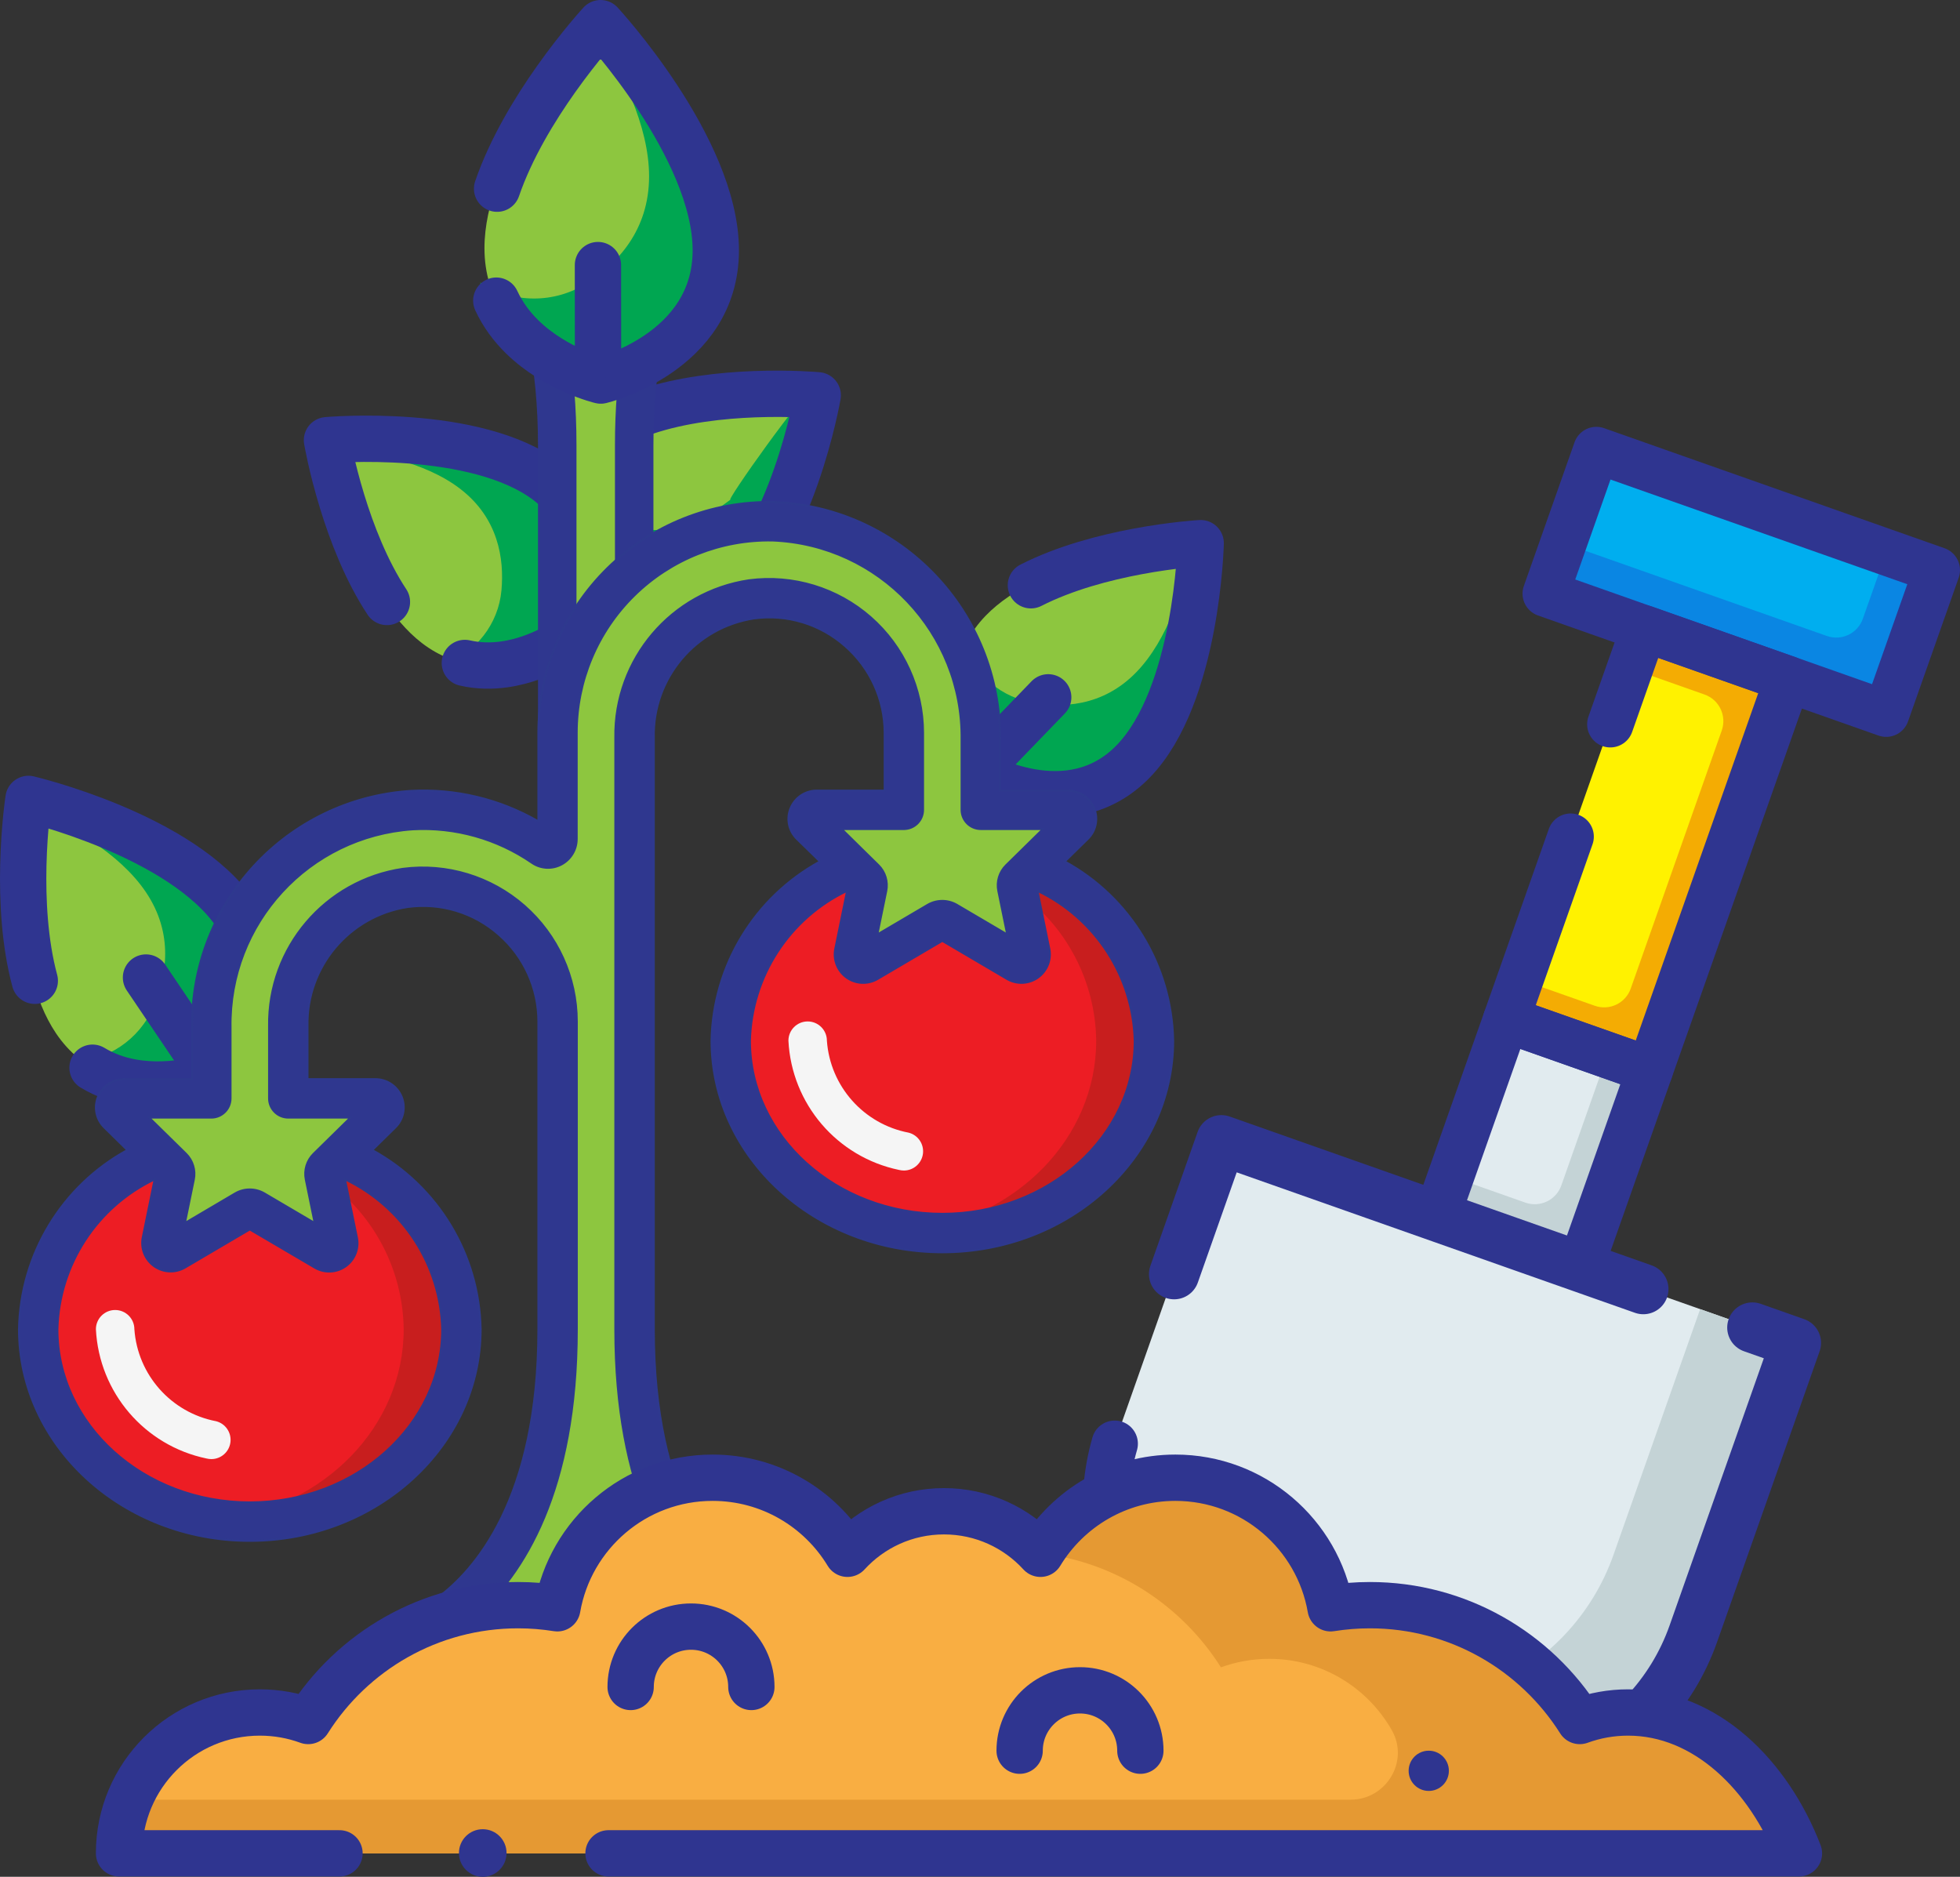 <?xml version="1.0" encoding="UTF-8"?>
<svg id="Capa_1" data-name="Capa 1" xmlns="http://www.w3.org/2000/svg" viewBox="0 0 507.84 486.26">
  <rect x="0" y="0" width="507.84" height="486.26" fill="#333333" stroke="none"/>
  <defs>
    <style>
      .cls-1 {
        fill: #e1ebef;
      }

      .cls-2 {
        fill: #00a651;
      }

      .cls-3, .cls-4 {
        fill: #2f378f;
      }

      .cls-5 {
        fill: #c4d3d6;
      }

      .cls-6 {
        fill: #8dc63f;
      }

      .cls-7 {
        fill: #f9ae42;
      }

      .cls-8 {
        fill: #00aeef;
      }

      .cls-9 {
        fill: #ed1d24;
      }

      .cls-10 {
        fill: #2f3590;
      }

      .cls-11 {
        fill: #f4ac03;
      }

      .cls-12 {
        stroke-width: 13.033px;
      }

      .cls-12, .cls-13 {
        fill: none;
        stroke: #2f3590;
        stroke-linecap: round;
        stroke-linejoin: round;
      }

      .cls-13 {
        stroke-width: 12px;
      }

      .cls-14 {
        fill: #0a86e3;
      }

      .cls-15 {
        fill: #c81e1e;
      }

      .cls-16 {
        fill: #f5f5f5;
      }

      .cls-17 {
        fill: #e59933;
      }

      .cls-18 {
        fill: #fff200;
      }

      .cls-4 {
        stroke: #2e398e;
        stroke-miterlimit: 10;
        stroke-width: .5px;
      }
    </style>
  </defs>
  <g>
    <g>
      <g id="g660">
        <path id="path662" class="cls-6" d="M253.584,199.847s-14.789-23.153,1.801-40.318c3.531-3.654,8.098-6.629,13.098-9.049,18.442-8.927,42.776-10.303,42.776-10.303,0,0-.885,39.369-17.442,56.499-16.59,17.164-40.233,3.171-40.233,3.171"/>
      </g>
      <path id="path666" class="cls-2" d="M309.294,140.047c-2.328,11.854-6.688,25.657-14.837,34.077-8.77,9.061-19.501,9.427-27.675,7.756-8.674-1.774-15.555-8.487-17.594-17.103-.017-.073-.035-.147-.052-.221-9.304,16.169,2.46,34.64,2.46,34.64,0,0,23.633,14.009,40.235-3.144,15.493-16.008,17.295-51.47,17.463-56.004"/>
      <g id="g704">
        <path id="path706" class="cls-13" d="M267.106,151.635c8.798-4.487,19.135-7.171,27.577-8.753,9.376-1.757,16.416-2.155,16.416-2.155,0,0-.885,39.369-17.442,56.499-16.59,17.164-40.233,3.171-40.233,3.171,0,0-5.777-9.044-6.059-20.018-.085-3.288.324-6.748,1.529-10.191"/>
      </g>
    </g>
    <path id="path718" class="cls-13" d="M256.927,195.855l14.67-15.184"/>
  </g>
  <g>
    <g id="g660-2" data-name="g660">
      <path id="path662-2" data-name="path662" class="cls-6" d="M147.182,151.721s-11.059-24.733,7.618-39.063c3.976-3.05,8.863-5.289,14.091-6.923,19.286-6.027,43.221-3.831,43.221-3.831,0,0-6.587,38.272-25.227,52.573-18.677,14.33-39.704-2.756-39.704-2.756"/>
    </g>
    <path id="path666-2" data-name="path666" class="cls-2" d="M210.215,101.492c-.793-1.847-23.012,29.544-20.866,27.9-9.871,7.563-18.953,9.542-26.682,6.723-8.203-2.991-13.939-10.539-14.675-19.24-.006-.074-.012-.149-.018-.224-11.426,14.419-2.636,34.145-2.636,34.145,0,0,21.015,17.1,39.702,2.782,17.439-13.362,24.352-47.689,25.175-52.087"/>
    <g id="g704-2" data-name="g704">
      <path id="path706-2" data-name="path706" class="cls-13" d="M167.38,106.661c9.234-3.098,19.706-4.213,28.171-4.529,9.401-.351,16.326.285,16.326.285,0,0-6.587,38.272-25.227,52.573-18.677,14.33-39.704-2.756-39.704-2.756,0,0-4.32-9.662-3-20.406.395-3.219,1.297-6.535,2.973-9.718"/>
    </g>
  </g>
  <g>
    <g id="g660-3" data-name="g660">
      <path id="path662-3" data-name="path662" class="cls-6" d="M148.991,163.905s-21.062,17.043-39.709,2.674c-3.969-3.058-7.388-7.206-10.311-11.84-10.78-17.09-14.807-40.785-14.807-40.785,0,0,38.679-3.468,57.29,10.872,18.648,14.368,7.538,39.079,7.538,39.079"/>
    </g>
    <path id="path666-3" data-name="path666" class="cls-2" d="M84.252,115.894c11.874.976,25.88,3.729,35.029,10.788,9.846,7.596,11.386,18.073,10.648,26.267-.783,8.696-6.604,16.179-14.823,19.126-.07.025-.14.05-.211.075,16.87,7.337,33.676-6.225,33.676-6.225,0,0,11.126-24.703-7.512-39.084-17.394-13.421-52.345-11.281-56.807-10.947"/>
    <g id="g704-3" data-name="g704">
      <path id="path706-3" data-name="path706" class="cls-13" d="M100.254,155.962c-5.366-8.128-9.135-17.962-11.615-26.062-2.754-8.995-3.92-15.851-3.92-15.851,0,0,38.679-3.468,57.29,10.872,18.648,14.368,7.538,39.079,7.538,39.079,0,0-8.227,6.657-18.95,8.142-3.213.445-6.649.426-10.156-.376"/>
    </g>
  </g>
  <g>
    <g>
      <g id="g660-4" data-name="g660">
        <path id="path662-4" data-name="path662" class="cls-6" d="M55.161,278.243s-26.743,10.065-40.638-10.511c-2.958-4.38-5.002-9.667-6.389-15.276-5.115-20.688-1.277-45.745-1.277-45.745,0,0,39.871,9.375,53.738,29.91,13.895,20.576-5.433,41.622-5.433,41.622"/>
      </g>
      <path id="path666-4" data-name="path666" class="cls-2" d="M6.302,208.682c11.562,4.92,24.668,12.328,31.482,22.433,7.333,10.874,5.395,21.873,1.935,29.831-3.672,8.445-11.984,14.002-21.19,14.222-.078.002-.157.004-.237.005,14.451,12.948,35.778,4.953,35.778,4.953,0,0,19.342-21.033,5.461-41.619-12.955-19.211-48.652-28.678-53.229-29.825"/>
      <g id="g704-4" data-name="g704">
        <path id="path706-4" data-name="path706" class="cls-13" d="M9.013,254.106c-2.672-9.918-3.179-21.014-2.971-29.946.23-9.919,1.341-17.169,1.341-17.169,0,0,39.871,9.375,53.738,29.91,13.895,20.576-5.433,41.622-5.433,41.622,0,0-10.447,3.932-21.674,1.857-3.364-.622-6.797-1.782-10.041-3.749"/>
      </g>
    </g>
    <path id="path718-2" data-name="path718" class="cls-13" d="M50.119,271.462l-12.293-18.196"/>
  </g>
  <g id="Page-1">
    <g id="_078---Tomato-Plant" data-name="078---Tomato-Plant">
      <path class="cls-6" d="M144.383,194.786c6.653.586,13.31,1.121,19.971,1.558-.015-.417-.034-.833-.035-1.251v-79.748c0-9.206.702-17.353,1.906-24.589-8.007-1.006-16.045-1.747-24.091-1.989,1.417,7.718,2.248,16.523,2.248,26.579v79.441Z"/>
      <path class="cls-3" d="M169.348,196.65c-.028-.517-.043-1.037-.044-1.558v-79.748c0-9.008.702-16.935,1.89-23.935-3.312-.459-6.63-.875-9.952-1.242-1.214,7.46-1.906,15.811-1.906,25.176v79.748c0.0.303.018.604.025.907,3.328.242,6.657.46,9.987.651Z"/>
      <path class="cls-3" d="M139.393,194.338c3.324.303,6.648.597,9.973.877v-79.87c0-9.863-.77-18.597-2.107-26.353-3.416-.188-6.834-.295-10.253-.304,1.489,7.643,2.386,16.461,2.386,26.658v78.993Z"/>
    </g>
  </g>
  <g id="Page-1-2" data-name="Page-1">
    <g id="_078---Tomato-Plant-2" data-name="078---Tomato-Plant">
      <path id="Shape" class="cls-9" d="M119.55,344.389c0,27.513-24.522,49.842-54.827,49.842s-54.827-22.329-54.827-49.842c.477-20.016,12.912-37.794,31.55-45.107l3.24,3.19c.557.563.799,1.366.648,2.143l-3.489,16.946c-.181.931.2,1.882.973,2.43.774.548,1.797.592,2.615.112l18.043-10.616c.771-.445,1.721-.445,2.492,0l18.143,10.666c.799.474,1.802.431,2.557-.108s1.121-1.475.932-2.384l-3.489-17.046c-.151-.778.091-1.58.648-2.143l3.24-3.19c18.639,7.313,31.073,25.091,31.55,45.107v-0Z"/>
      <path id="Shape-2" data-name="Shape" class="cls-15" d="M88,299.282l-3.24,3.19c-.557.563-.799,1.366-.648,2.143l.234,1.151c12.532,8.901,20.057,23.253,20.251,38.623,0,25.205-20.6,46.004-47.35,49.344,2.479.323,4.976.489,7.476.498,30.304,0,54.827-22.329,54.827-49.842-.477-20.016-12.912-37.794-31.55-45.107Z"/>
      <path id="Shape-3" data-name="Shape" class="cls-9" d="M298.983,269.626c0,27.513-24.522,49.842-54.827,49.842s-54.827-22.329-54.827-49.842c.477-20.016,12.912-37.794,31.55-45.107l3.24,3.19c.557.563.799,1.366.648,2.143l-3.489,16.946c-.181.931.2,1.882.973,2.43s1.797.592,2.615.112l18.043-10.616c.771-.445,1.721-.445,2.492,0l18.043,10.616c.818.48,1.841.436,2.615-.112.774-.548,1.155-1.499.973-2.43l-3.489-16.946c-.151-.778.091-1.58.648-2.143l3.24-3.19c18.639,7.313,31.073,25.091,31.55,45.107h-0Z"/>
      <path id="Shape-4" data-name="Shape" class="cls-15" d="M267.432,224.518l-3.24,3.19c-.557.563-.799,1.366-.648,2.143l.239,1.151c12.528,8.903,20.051,23.255,20.246,38.623,0,25.205-20.6,46.004-47.35,49.344,2.479.323,4.976.489,7.476.498,30.304,0,54.827-22.329,54.827-49.842-.477-20.016-12.912-37.794-31.55-45.107Z"/>
      <path id="Shape-5" data-name="Shape" class="cls-6" d="M278.353,213.802l-10.915,10.711-3.24,3.19c-.558.565-.8,1.369-.648,2.148l3.489,16.946c.181.931-.2,1.882-.973,2.43s-1.797.592-2.615.112l-18.043-10.616c-.769-.454-1.723-.454-2.492,0l-18.043,10.611c-.818.48-1.841.436-2.615-.112-.774-.548-1.155-1.499-.973-2.43l3.489-16.946c.152-.779-.09-1.583-.648-2.148l-3.24-3.19-10.915-10.706c-.672-.674-.868-1.688-.496-2.564s1.239-1.439,2.19-1.423h22.524v-19.937c-.009-10.05-4.347-19.609-11.906-26.231-7.559-6.623-17.605-9.667-27.569-8.354-17.621,2.687-30.558,17.964-30.304,35.787v153.31c0,45.162,16.697,65.244,28.46,73.821,1.171.807,1.682,2.281,1.261,3.64s-1.678,2.285-3.1,2.287h-73.169c-1.423 0-2.681-.925-3.104-2.284-.423-1.359.088-2.835,1.26-3.642,11.763-8.573,28.455-28.654,28.455-73.821v-79.748c-.009-10.05-4.347-19.609-11.906-26.231-7.559-6.623-17.605-9.667-27.569-8.354-17.621,2.687-30.558,17.964-30.304,35.787v18.736h22.529c.952-.016,1.818.547,2.19,1.423.372.876.176,1.89-.496,2.564l-10.915,10.711-3.24,3.19c-.558.565-.8,1.369-.648,2.148l3.489,17.041c.189.909-.176,1.844-.932,2.384s-1.759.582-2.557.108l-18.138-10.661c-.769-.454-1.723-.454-2.492,0l-18.043,10.611c-.818.48-1.841.436-2.615-.112-.774-.548-1.155-1.499-.973-2.43l3.489-16.946c.152-.779-.09-1.583-.648-2.148l-3.24-3.19-10.915-10.706c-.672-.674-.868-1.688-.496-2.564.372-.876,1.239-1.439,2.19-1.423h22.524v-18.332c-.333-29.593,22.463-54.314,51.986-56.377,12.043-.624,23.955,2.739,33.893,9.57.766.492,1.74.526,2.539.09s1.297-1.273,1.299-2.184v-27.468c.006-14.713,5.921-28.807,16.418-39.116s24.695-15.97,39.405-15.711c30.311,1.196,54.169,26.293,53.83,56.626v18.138h22.529c.953-.018,1.821.544,2.194,1.421s.178,1.892-.495,2.567h0Z"/>
      <path id="Shape-6" data-name="Shape" class="cls-4" d="M275.891,223.203l5.926-5.817c2.141-2.063,2.808-5.222,1.685-7.975-1.131-2.784-3.844-4.598-6.848-4.581h-17.544v-13.153c.344-33.062-25.708-60.383-58.749-61.61-16.048-.292-31.539,5.882-42.988,17.131-11.449,11.249-17.894,26.629-17.884,42.68v22.927c-10.005-5.787-21.48-8.532-33.021-7.9-32.226,2.074-57.163,29.056-56.696,61.346v13.343h-17.544c-3.008-.015-5.722,1.806-6.848,4.595-1.115,2.735-.46,5.873,1.655,7.935l5.951,5.842c-17.002,9.324-27.712,27.036-28.071,46.423,0,30.229,26.83,54.827,59.811,54.827s59.811-24.597,59.811-54.827c-.359-19.389-11.072-37.101-28.076-46.423l5.926-5.817c2.141-2.063,2.808-5.222,1.685-7.975-1.131-2.784-3.844-4.598-6.848-4.581h-17.544v-13.737c-.31-15.338,10.785-28.534,25.948-30.862,8.57-1.171,17.224,1.466,23.685,7.217,6.457,5.667,10.164,13.838,10.178,22.429v79.748c0,44.006-16.553,62.617-26.416,69.779-2.925,2.081-4.167,5.816-3.068,9.234,1.098,3.418,4.283,5.731,7.873,5.718h73.134c3.59.013,6.775-2.3,7.873-5.718,1.098-3.418-.143-7.153-3.068-9.234-9.869-7.182-26.416-25.793-26.416-69.779v-153.295c-.31-15.338,10.785-28.534,25.948-30.862,8.569-1.169,17.22,1.468,23.68,7.217,6.457,5.667,10.164,13.838,10.178,22.429v14.953h-17.544c-3.008-.015-5.722,1.806-6.848,4.595-1.115,2.735-.46,5.873,1.655,7.935l5.981,5.842c-17.014,9.315-27.737,27.029-28.101,46.423,0,30.229,26.83,54.827,59.811,54.827s59.811-24.597,59.811-54.827c-.359-19.389-11.072-37.101-28.076-46.423h-0ZM114.566,344.389c0,24.737-22.359,44.858-49.842,44.858s-49.842-20.121-49.842-44.858c.444-16.639,10.165-31.63,25.175-38.822l-3.07,14.998c-.583,2.854.569,5.784,2.939,7.478,2.37,1.694,5.515,1.834,8.026.358l16.772-9.864,16.857,9.904c2.498,1.465,5.624,1.324,7.98-.361,2.356-1.685,3.5-4.597,2.921-7.435l-3.09-15.097c15.017,7.196,24.739,22.196,25.175,38.842v0ZM234.188,214.799c2.753,0,4.984-2.232,4.984-4.984v-19.937c-.012-11.483-4.968-22.404-13.602-29.974-8.634-7.57-20.11-11.055-31.495-9.566-20.135,2.977-34.952,20.405-34.65,40.756v153.295c0,41.773,13.687,63.529,26.636,74.763h-63.24c12.944-11.234,26.636-32.991,26.636-74.763v-79.748c-.012-11.483-4.968-22.404-13.602-29.974-8.634-7.57-20.11-11.055-31.495-9.566-20.135,2.977-34.952,20.405-34.65,40.756v18.721c0,2.753,2.232,4.984,4.984,4.984h16.094l-6.23,6.121-.04.04-3.245,3.185c-1.779,1.74-2.549,4.267-2.044,6.704l2.303,11.249-13.123-7.721c-2.324-1.313-5.17-1.294-7.476.05l-13.014,7.671,2.303-11.239c.506-2.441-.264-4.973-2.044-6.719l-3.25-3.19-.025-.025-6.24-6.126h16.094c2.753,0,4.984-2.232,4.984-4.984v-18.327c-.462-26.978,20.314-49.578,47.236-51.382,10.955-.598,21.798,2.45,30.837,8.668,2.259,1.565,5.204,1.738,7.631.449,2.458-1.297,3.994-3.85,3.987-6.629v-27.478c-.013-13.382,5.36-26.206,14.908-35.582,9.548-9.376,22.467-14.516,35.847-14.26,27.613,1.11,49.32,24.008,48.955,51.642v18.138c0,2.753,2.232,4.984,4.984,4.984h16.094l-6.235,6.126-.025.025-3.28,3.22c-1.759,1.737-2.519,4.247-2.019,6.669l2.303,11.259-13.123-7.721c-2.324-1.313-5.17-1.294-7.476.05l-13.034,7.671,2.303-11.244c.502-2.435-.264-4.958-2.034-6.704l-3.265-3.205-6.24-6.146h16.094ZM244.156,314.484c-27.483,0-49.842-20.121-49.842-44.858.45-16.633,10.165-31.617,25.165-38.817l-3.06,14.993c-.583,2.854.569,5.784,2.939,7.478,2.37,1.694,5.515,1.834,8.026.358l16.772-9.864,16.757,9.859c2.511,1.476,5.656,1.336,8.026-.358s3.522-4.623,2.939-7.478l-3.06-14.988c15.006,7.196,24.727,22.181,25.18,38.817,0,24.737-22.359,44.858-49.842,44.858Z"/>
      <path id="Shape-7" data-name="Shape" class="cls-16" d="M54.755,378.033c-.418-0-.835-.052-1.241-.154-16.062-3.341-27.842-17.104-28.664-33.489,0-2.753,2.232-4.984,4.984-4.984s4.984,2.232,4.984,4.984c.84,11.824,9.53,21.604,21.173,23.83,2.436.621,4.028,2.959,3.714,5.453s-2.436,4.364-4.95,4.361v0Z"/>
      <path id="Shape-8" data-name="Shape" class="cls-16" d="M234.188,303.269c-.418-0-.835-.052-1.241-.154-16.062-3.341-27.842-17.104-28.664-33.489,0-2.753,2.232-4.984,4.984-4.984s4.984,2.232,4.984,4.984c.84,11.824,9.53,21.604,21.173,23.83,2.436.621,4.028,2.959,3.714,5.453s-2.436,4.364-4.95,4.361Z"/>
    </g>
  </g>
  <g>
    <g>
      <g id="g620">
        <path id="path622" class="cls-8" d="M495.277,166.309l6.563-18.609-88.22-31.112-6.562,18.609-6.563,18.609,88.22,31.112,6.562-18.609Z"/>
      </g>
      <g id="g624">
        <path id="path626" class="cls-14" d="M488.744,143.082l-6.076,17.23c-1.343,3.807-5.516,5.804-9.323,4.462l-68.232-24.064-4.618,13.095,88.219,31.112,13.125-37.217-13.095-4.618Z"/>
      </g>
      <g>
        <g id="g592">
          <path id="path594" class="cls-1" d="M338.142,471.238l8.719,3.075c6.81,2.402,14.269,2.197,20.938-.573l38.233-15.885c15.306-6.358,27.193-18.915,32.706-34.546l26.584-75.38-74.435-26.251-74.435-26.251-26.584,75.38c-5.512,15.631-4.132,32.867,3.799,47.42l19.81,36.355c3.456,6.341,9.136,11.179,15.947,13.581l8.719,3.075Z"/>
        </g>
        <g id="g600">
          <path id="path602" class="cls-5" d="M440.511,339.179l-22.452,63.664c-5.513,15.63-17.401,28.187-32.706,34.546l-38.233,15.884c-6.669,2.771-14.127,2.975-20.938.573l-8.719-3.074s-5.705-2.013-7.505-2.647l3.519,6.458c3.455,6.341,9.136,11.179,15.947,13.581l8.719,3.075,8.719,3.075c6.81,2.402,14.268,2.197,20.938-.574l38.233-15.884c15.306-6.358,27.193-18.915,32.705-34.545l26.585-75.381-24.812-8.75Z"/>
        </g>
        <g id="g604">
          <path id="path606" class="cls-1" d="M408.874,270.676l-18.609-6.562-17.987,51.001,18.609,6.563,18.609,6.562,17.987-51.001-18.609-6.563Z"/>
        </g>
        <g id="g608">
          <path id="path610" class="cls-5" d="M416.455,273.35l-11.91,33.772c-1.342,3.807-5.516,5.804-9.323,4.461l-11.716-4.131-7.582-2.674-3.645,10.338,18.608,6.562,18.609,6.563,17.987-51.002-11.027-3.889Z"/>
        </g>
        <g id="g612">
          <path id="path614" class="cls-18" d="M444.604,169.362l-18.609-6.563-35.73,101.315,18.609,6.562,18.609,6.563,35.73-101.315-18.609-6.562Z"/>
        </g>
        <g id="g616">
          <path id="path618" class="cls-11" d="M425.995,162.799l-3.646,10.338,19.298,6.805c3.807,1.343,5.805,5.516,4.462,9.323l-23.578,66.854c-1.342,3.807-5.516,5.805-9.322,4.462l-19.298-6.805-3.646,10.337,37.217,13.125,35.73-101.314-37.217-13.125Z"/>
        </g>
        <g id="g724">
          <path id="path726" class="cls-12" d="M354.838,475.925c4.395.263,8.83-.468,12.961-2.185l38.233-15.884c15.306-6.359,27.193-18.915,32.706-34.546l26.584-75.38-11.282-3.979"/>
        </g>
        <g id="g732">
          <path id="path734" class="cls-12" d="M425.788,333.987l-34.901-12.308-74.435-26.251-12.235,34.694"/>
        </g>
        <g id="g736">
          <path id="path738" class="cls-13" d="M408.874,270.676l-18.609-6.562-17.987,51.001,18.609,6.563,18.609,6.562,17.987-51.001-18.609-6.563Z"/>
        </g>
        <g id="g740">
          <path id="path742" class="cls-13" d="M406.965,216.761l-16.7,47.353,18.609,6.563,18.609,6.562,35.73-101.314-18.609-6.563-18.609-6.562-8.764,24.851"/>
        </g>
      </g>
      <g id="g744">
        <path id="path746" class="cls-13" d="M495.277,166.309l6.563-18.609-88.22-31.112-6.562,18.609-6.563,18.609,88.22,31.112,6.562-18.609Z"/>
      </g>
    </g>
    <g id="g728">
      <path id="path730" class="cls-13" d="M288.83,374.047c-4.254,14.744-2.55,30.626,4.837,44.181l7.94,14.57"/>
    </g>
  </g>
  <g id="g628">
    <path id="path630" class="cls-7" d="M385.345,480.177h72.986c0-20.155-16.339-36.493-36.493-36.493-4.399,0-8.617.779-12.522,2.206-11.39-18.028-31.481-30.01-54.382-30.01-3.462,0-6.856.282-10.169.808-3.326-19.211-20.064-33.826-40.226-33.826-14.819,0-27.794,7.894-34.951,19.705-6.195-6.769-15.102-11.017-25.002-11.017s-18.807,4.247-25.002,11.017c-7.157-11.812-20.132-19.705-34.951-19.705-20.162,0-36.9,14.615-40.226,33.826-3.313-.527-6.708-.808-10.169-.808-22.901,0-42.992,11.983-54.382,30.01-3.906-1.427-8.123-2.206-12.522-2.206-20.155,0-36.493,16.339-36.493,36.493h354.505Z"/>
  </g>
  <g id="g632">
    <path id="path634" class="cls-17" d="M421.839,443.684c-4.399,0-8.617.779-12.522,2.206-11.39-18.028-31.481-30.01-54.382-30.01-3.462,0-6.856.282-10.169.808-3.326-19.211-20.064-33.826-40.226-33.826-14.766,0-27.697,7.84-34.869,19.581,19.657,2.35,36.583,13.57,46.676,29.545,3.906-1.427,8.123-2.206,12.522-2.206,13.621,0,25.499,7.462,31.769,18.522,4.549,8.024-1.466,17.971-10.69,17.971H33.589c-1.767,4.285-2.748,8.978-2.748,13.902h427.491c0-20.155-16.339-36.493-36.493-36.493"/>
  </g>
  <g>
    <g id="g636">
      <path id="path638" class="cls-10" d="M375.407,458.795c0,2.879-2.334,5.213-5.213,5.213s-5.213-2.334-5.213-5.213,2.334-5.213,5.213-5.213,5.213,2.334,5.213,5.213"/>
    </g>
    <g>
      <g id="g668">
        <path id="path670" class="cls-13" d="M163.4,437.073c0-8.638,7.002-15.64,15.64-15.64s15.64,7.002,15.64,15.64"/>
      </g>
      <g id="g672">
        <path id="path674" class="cls-13" d="M264.19,453.582c0-8.638,7.002-15.64,15.64-15.64s15.64,7.002,15.64,15.64"/>
      </g>
    </g>
  </g>
  <g id="g720">
    <path id="path722" class="cls-13" d="M157.668,480.177h308.441c-7.778-20.155-24.116-36.493-44.271-36.493-4.399,0-8.617.779-12.522,2.206-11.39-18.028-31.481-30.01-54.382-30.01-3.462,0-6.856.282-10.169.808-3.326-19.211-20.064-33.826-40.226-33.826-14.819,0-27.794,7.894-34.951,19.705-6.195-6.769-15.102-11.017-25.002-11.017s-18.807,4.247-25.002,11.017c-7.157-11.812-20.132-19.705-34.951-19.705-20.162,0-36.9,14.615-40.226,33.826-3.313-.527-6.708-.808-10.169-.808-22.901,0-42.992,11.983-54.382,30.01-3.906-1.427-8.123-2.206-12.522-2.206-20.155,0-36.493,16.339-36.493,36.493h57.123"/>
  </g>
  <g>
    <g>
      <g id="g660-5" data-name="g660">
        <path id="path662-5" data-name="path662" class="cls-6" d="M155.368,98.034s-29.825-7.088-29.842-33.724c-.004-5.67,1.349-11.599,3.48-17.42,7.859-21.469,26.302-41.455,26.302-41.455,0,0,29.841,32.253,29.858,58.835.017,26.636-29.798,33.763-29.798,33.763"/>
      </g>
      <path id="path666-5" data-name="path666" class="cls-2" d="M153.631,6.855c7.333,11.311,14.547,25.761,14.547,38.836,0,14.07-8.321,22.691-16.171,27.694-8.332,5.309-19.058,5.266-27.379-.06-.071-.046-.142-.091-.213-.137,5.087,20.184,28.853,25.865,28.853,25.865,0,0,29.82-7.107,29.82-33.744,0-24.858-26.074-54.689-29.457-58.455"/>
      <g id="g704-5" data-name="g704">
        <path id="path706-5" data-name="path706" class="cls-13" d="M128.797,48.885c3.572-10.425,9.777-20.598,15.319-28.418,6.154-8.685,11.49-14.467,11.49-14.467,0,0,29.841,32.253,29.858,58.835.017,26.636-29.798,33.763-29.798,33.763,0,0-11.65-2.769-20.392-11.348-2.619-2.57-4.977-5.662-6.682-9.357"/>
      </g>
    </g>
    <path id="path718-3" data-name="path718" class="cls-13" d="M154.95,92.239l-.021-23.558"/>
  </g>
  <g id="g636-2" data-name="g636">
    <path id="path638-2" data-name="path638" class="cls-10" d="M131.247,480.093c0,3.406-2.761,6.167-6.167,6.167s-6.167-2.761-6.167-6.167,2.761-6.167,6.167-6.167,6.167,2.761,6.167,6.167"/>
  </g>
</svg>
